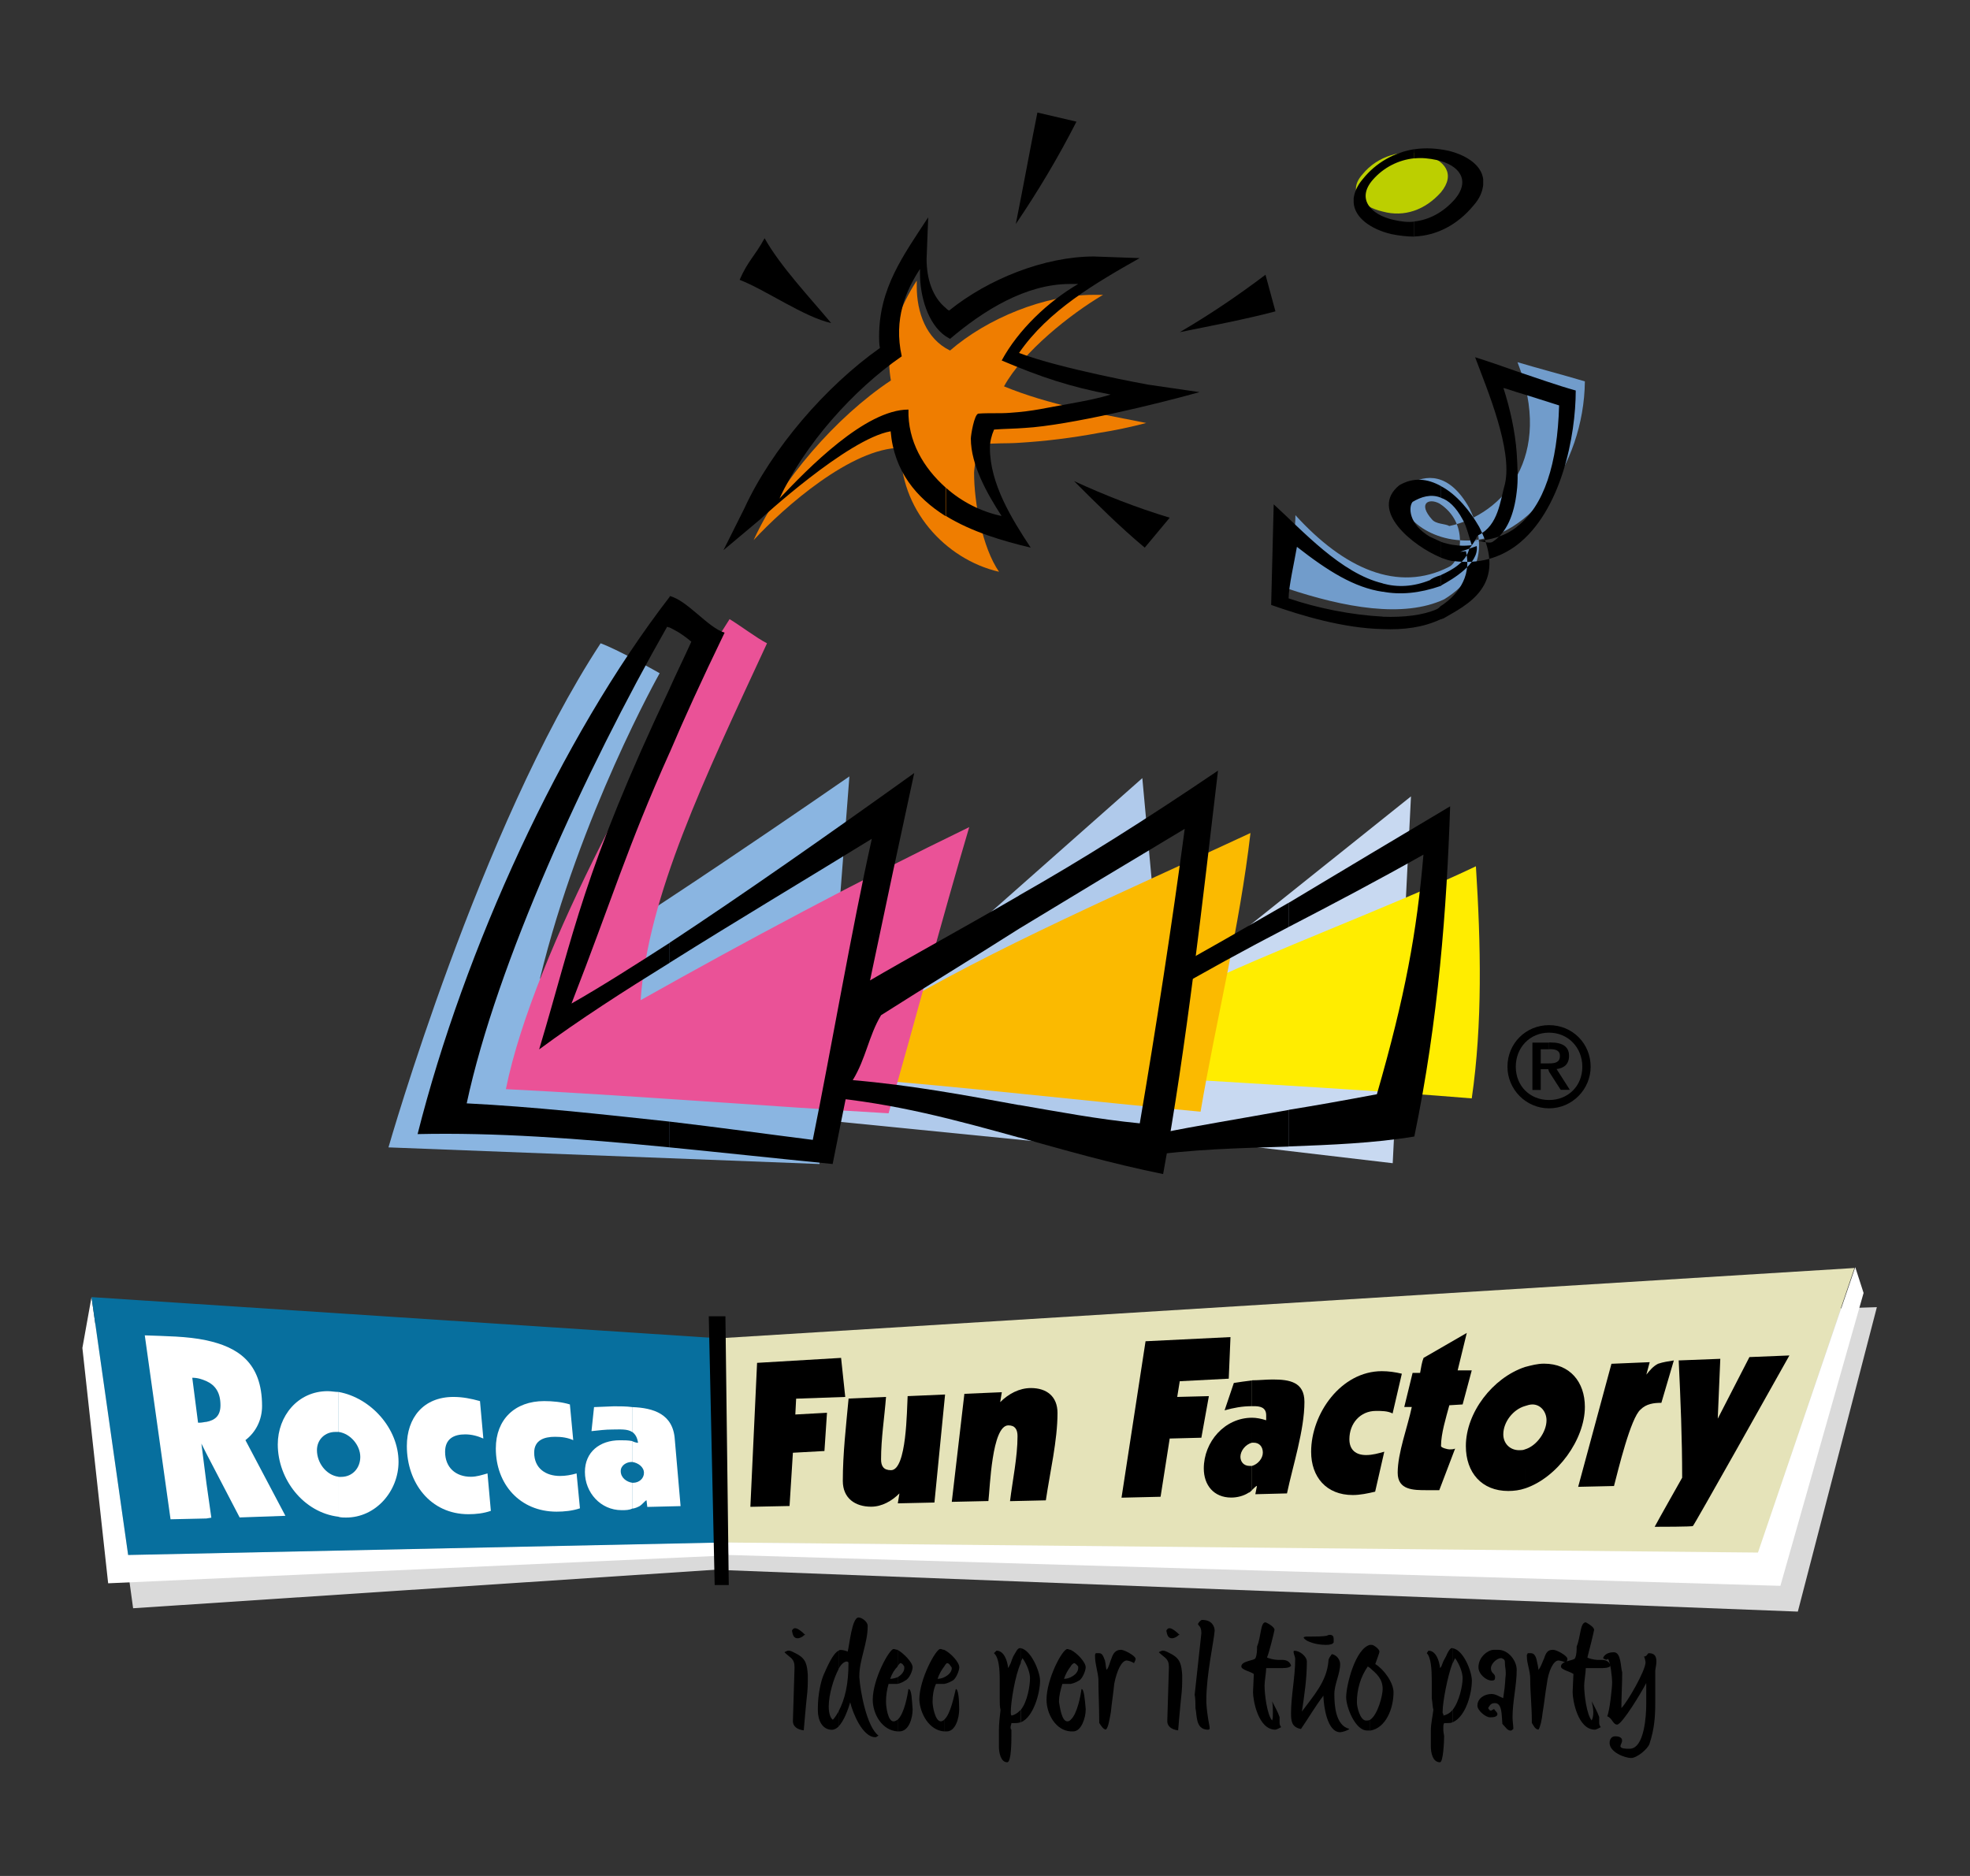 <svg height="162.37" width="170.49" xml:space="preserve" style="enable-background:new 0 0 170.49 162.37;" viewBox="0 0 170.49 162.37" y="0px" x="0px" id="Livello_1" version="1.1" xmlns:xlink="http://www.w3.org/1999/xlink" xmlns="http://www.w3.org/2000/svg">
<rect x="0" y="0" width="170.49" height="162.37" fill="#333333" stroke="none"/>
<style type="text/css">
	.st0{fill-rule:evenodd;clip-rule:evenodd;fill:none;stroke:#000000;stroke-width:0.501;stroke-miterlimit:10;}
	.st1{fill-rule:evenodd;clip-rule:evenodd;fill:#DADADA;}
	.st2{fill-rule:evenodd;clip-rule:evenodd;fill:#FFFFFF;}
	.st3{fill-rule:evenodd;clip-rule:evenodd;fill:#076F9E;}
	.st4{fill-rule:evenodd;clip-rule:evenodd;}
	.st5{fill-rule:evenodd;clip-rule:evenodd;fill:#E5E3B9;}
	.st6{fill-rule:evenodd;clip-rule:evenodd;fill:#C8D9F1;}
	.st7{fill-rule:evenodd;clip-rule:evenodd;fill:#B0CAEB;}
	.st8{fill-rule:evenodd;clip-rule:evenodd;fill:#8AB5E1;}
	.st9{fill-rule:evenodd;clip-rule:evenodd;fill:#FFED00;}
	.st10{fill-rule:evenodd;clip-rule:evenodd;fill:#FBBA00;}
	.st11{fill-rule:evenodd;clip-rule:evenodd;fill:#EA5297;}
	.st12{fill-rule:evenodd;clip-rule:evenodd;fill:#EF7D00;}
	.st13{fill-rule:evenodd;clip-rule:evenodd;fill:#719CCB;}
	.st14{fill-rule:evenodd;clip-rule:evenodd;fill:#BCCF00;}
</style>
<g>
	<polygon points="156.17,113.07 149.98,131.35 62.35,130.63 61.92,117.17" class="st0"></polygon>
	<polygon points="58.61,130.56 14.76,131.57 12.53,115.51 58.03,118.61" class="st0"></polygon>
	<polygon points="8.14,114.58 61.85,117.03 62.57,135.82 11.52,139.2" class="st1"></polygon>
	<polygon points="7.92,112.27 7.13,116.67 9.36,137.04 61.99,134.67 61.92,133.51 11.09,134.59" class="st2"></polygon>
	<path d="M62.5,133.51l-51.41,1.08l-3.17-22.32l53.78,3.53C61.7,115.8,62.42,133.51,62.5,133.51z" class="st3"></path>
	<path d="M69.77,147.41c0.07-0.65,0.14-1.22,0.14-1.87c0-0.22,0-0.36,0-0.58c-0.07-0.86-0.14-1.37-0.94-1.8   c-0.29-0.14-0.5-0.29-0.72-0.29c-0.07,0-0.07,0-0.07,0c-0.14,0.07-0.22,0.07-0.29,0.14c0.22,0.22,0.43,0.36,0.58,0.5   c0.22,0.22,0.29,0.43,0.29,0.79c0,0,0,0,0,0.07l-0.14,4.61l0,0c0,0.43,0.36,0.72,0.94,0.79C69.62,148.99,69.7,148.2,69.77,147.41   L69.77,147.41z M69.62,141.51h0.07c-0.29-0.29-0.65-0.58-0.86-0.58c0,0,0,0-0.07,0c-0.07,0-0.22,0.14-0.22,0.22   c0.07,0.36,0.14,0.65,0.5,0.65C69.19,141.79,69.41,141.72,69.62,141.51z" class="st4"></path>
	<path d="M76.03,150.22c-1.01-0.72-1.58-3.82-1.66-5.04c0-0.07,0-0.07,0-0.14c0-1.37,0.72-2.81,0.72-4.25v-0.07   c0-0.36-0.5-0.72-0.79-0.72l0,0c-0.58,0-0.79,2.45-0.94,2.95c-0.14-0.07-0.43-0.14-0.58-0.14c-0.07,0-0.07,0-0.07,0   s-0.07,0-0.14,0.07v1.58c0.22-0.43,0.5-0.65,0.72-0.65c0,0,0.14,0,0.14,0.14c0,1.8-0.29,3.1-0.86,4.18v1.3   c0.5-0.5,0.86-1.58,1.01-2.09c0.22,0.94,1.08,3.02,2.16,3.02c0,0,0,0,0.07,0L76.03,150.22z M72.58,142.87   c-0.5,0.22-1.01,1.44-1.3,2.09c-0.22,0.5-0.5,1.66-0.5,2.88c0,0.07,0,0.14,0,0.22c0,0.79,0.36,1.66,1.22,1.66l0,0   c0.22,0,0.43-0.14,0.58-0.29v-1.3c-0.14,0.22-0.29,0.5-0.5,0.72c-0.22-0.14-0.36-0.58-0.36-1.15c0-1.01,0.43-2.45,0.86-3.24V142.87   z" class="st4"></path>
	<path d="M78.98,144.31c0-0.43-0.79-1.22-1.3-1.51v1.44c0.07-0.14,0.14-0.22,0.22-0.29c0.22,0,0.29,0.22,0.36,0.29   c0,0.07,0,0.14,0,0.14c0,0.29-0.22,0.58-0.58,0.79v0.58c0.29-0.07,0.58-0.22,0.65-0.29C78.7,145.32,78.98,144.6,78.98,144.31   L78.98,144.31L78.98,144.31z M77.69,149.86c0,0,0.07,0,0.14,0l0,0c0.86,0,1.15-1.22,1.15-1.87v-0.07   c-0.07-0.79-0.07-1.73-0.36-1.73c-0.07,0.5-0.36,2.16-0.94,2.66V149.86z M77.69,142.8c-0.14,0-0.22-0.07-0.36-0.07l0,0   c-0.36,0-1.8,2.59-1.8,4.39l0,0c0,1.22,0.79,2.66,2.16,2.74v-1.01c-0.14,0.07-0.22,0.14-0.36,0.14c-0.5,0-0.65-1.3-0.65-1.66v-0.07   c0-0.5,0.07-1.01,0.22-1.51c0.14,0,0.22,0,0.29,0c0.22,0,0.36,0,0.5,0v-0.58c-0.22,0.07-0.43,0.14-0.65,0.14   c0.14-0.43,0.36-0.79,0.65-1.08V142.8z" class="st4"></path>
	<path d="M83.02,144.31c0-0.43-0.72-1.22-1.3-1.51v1.44c0.07-0.14,0.14-0.22,0.22-0.29c0.22,0,0.29,0.22,0.36,0.29   c0.07,0.07,0.07,0.14,0.07,0.14c0,0.29-0.22,0.58-0.65,0.79v0.58c0.36-0.07,0.58-0.22,0.72-0.29   C82.73,145.32,83.02,144.6,83.02,144.31L83.02,144.31L83.02,144.31z M81.72,149.86c0.07,0,0.07,0,0.14,0c0,0,0,0,0.07,0   c0.79,0,1.08-1.22,1.08-1.87v-0.07c0-0.79-0.07-1.73-0.29-1.73c-0.14,0.5-0.43,2.16-1.01,2.66V149.86z M81.72,142.8   c-0.14,0-0.22-0.07-0.29-0.07h-0.07c-0.36,0-1.8,2.59-1.8,4.39l0,0c0.07,1.22,0.86,2.66,2.16,2.74v-1.01   c-0.07,0.07-0.22,0.14-0.29,0.14c-0.5,0-0.72-1.3-0.72-1.66v-0.07c0-0.5,0.07-1.01,0.29-1.51c0.07,0,0.22,0,0.29,0   c0.14,0,0.29,0,0.43,0v-0.58c-0.14,0.07-0.36,0.14-0.58,0.14c0.14-0.43,0.36-0.79,0.58-1.08V142.8z" class="st4"></path>
	<path d="M88.49,143.52c0.36,0.5,0.65,1.22,0.65,1.73c0,0.65-0.22,2.02-0.79,2.74v1.08c1.08-0.43,1.66-2.52,1.66-3.6   c0-0.79-0.79-2.66-1.66-2.81v1.3C88.34,143.81,88.42,143.67,88.49,143.52z M88.34,147.99c-0.29,0.29-0.5,0.43-0.79,0.5   c-0.07-0.07-0.07-0.14-0.07-0.22c0,0,0-0.07,0-0.14c0-0.79,0.36-3.1,0.86-4.18v-1.3c-0.07,0-0.07,0-0.07,0   c-0.22,0-0.36,0.36-0.58,0.72c-0.07,0.14-0.14,0.36-0.22,0.58c-0.07,0.14-0.14,0.29-0.22,0.43c-0.07-0.65-0.36-1.51-1.01-1.51   l-0.22,0.22c0.43,0.36,0.5,1.37,0.5,2.38c0,0.5,0,1.08,0,1.51c0,0.43,0,0.79,0.07,1.01c-0.07,0.58-0.14,1.22-0.14,1.8v1.37   c0,0.5,0.14,1.37,0.72,1.37c0.36,0,0.36-1.87,0.36-2.23c0-0.14,0-0.36,0-0.58c-0.07-0.07-0.07-0.14-0.07-0.22   c0-0.14,0.07-0.22,0.07-0.36c0.14,0,0.22,0,0.29,0c0.14,0,0.29,0,0.5-0.07V147.99z" class="st4"></path>
	<path d="M93.96,144.31c0-0.43-0.72-1.22-1.3-1.51v1.44c0.07-0.14,0.14-0.22,0.29-0.29c0.14,0,0.29,0.22,0.36,0.29   c0,0.07,0,0.14,0,0.14c0,0.29-0.22,0.58-0.65,0.79v0.58c0.36-0.07,0.58-0.22,0.72-0.29C93.67,145.32,93.96,144.6,93.96,144.31   L93.96,144.31L93.96,144.31z M92.66,149.86c0.07,0,0.14,0,0.22,0l0,0c0.72,0,1.08-1.22,1.08-1.87v-0.07   c-0.07-0.79-0.14-1.73-0.36-1.73c-0.07,0.5-0.36,2.16-0.94,2.66V149.86z M92.66,142.8c-0.07,0-0.22-0.07-0.29-0.07l0,0   c-0.43,0-1.8,2.59-1.8,4.39l0,0c0,1.22,0.79,2.66,2.09,2.74v-1.01c-0.07,0.07-0.14,0.14-0.29,0.14c-0.5,0-0.65-1.3-0.72-1.66v-0.07   c0-0.5,0.14-1.01,0.29-1.51c0.07,0,0.22,0,0.29,0c0.22,0,0.36,0,0.43,0v-0.58c-0.14,0.07-0.36,0.14-0.58,0.14   c0.14-0.43,0.36-0.79,0.58-1.08V142.8z" class="st4"></path>
	<path d="M98.14,143.95c0.07-0.14,0.14-0.29,0.14-0.36l0,0c0-0.29-1.01-0.79-1.22-0.79h-0.07   c-0.43,0-0.65,0.29-0.79,0.72c-0.14,0.29-0.22,0.79-0.43,1.01c-0.07-0.14-0.07-0.5-0.14-0.79c-0.14-0.36-0.22-0.65-0.5-0.65h-0.29   c-0.07,0.07-0.07,0.14-0.07,0.14c0,0.07,0,0.14,0,0.14c0,0.65,0.22,1.22,0.29,1.94c0,1.22,0.07,2.38,0.07,3.67c0,0,0,0.07,0,0.14   c0.14,0.22,0.36,0.58,0.58,0.58c0.22-0.22,0.29-0.79,0.43-1.51c0.07-0.79,0.22-1.66,0.29-2.45c0.22-1.15,0.65-2.02,1.08-2.02l0,0   C97.7,143.74,97.92,143.81,98.14,143.95z" class="st4"></path>
	<path d="M102.17,147.41c0.07-0.65,0.14-1.22,0.14-1.87c0-0.22,0-0.36,0-0.58c-0.07-0.86-0.14-1.37-0.94-1.8   c-0.29-0.14-0.5-0.29-0.72-0.29c-0.07,0-0.07,0-0.07,0c-0.14,0.07-0.22,0.07-0.29,0.14c0.22,0.22,0.43,0.36,0.58,0.5   c0.22,0.22,0.29,0.43,0.29,0.79c0,0,0,0,0,0.07l-0.14,4.61l0,0c0,0.43,0.36,0.72,0.94,0.79   C102.02,148.99,102.1,148.2,102.17,147.41L102.17,147.41z M102.02,141.51h0.07c-0.29-0.29-0.65-0.58-0.86-0.58c0,0,0,0-0.07,0   c-0.07,0-0.22,0.14-0.22,0.22c0.07,0.36,0.14,0.65,0.5,0.65C101.59,141.79,101.81,141.72,102.02,141.51z" class="st4"></path>
	<path d="M105.12,141.15L105.12,141.15c0-0.36-0.22-0.94-1.08-0.94l0,0c-0.14,0-0.36,0.29-0.36,0.36   c0,0.14,0.29,0.14,0.29,0.79l-0.58,5.33c0,0.07,0.07,0.14,0.07,1.15c0.14,0.65,0,1.8,1.01,1.87c0.14,0,0.22,0,0.22-0.14l0,0   c0-0.22-0.22-0.94-0.29-2.23c0-0.07,0-0.14,0-0.22C104.4,144.96,105.05,142.08,105.12,141.15z" class="st4"></path>
	<path d="M111.74,144.17c-0.14-0.43-0.5-0.5-0.79-0.5c-0.14,0-0.29,0-0.36,0c-0.29,0-0.86-0.14-0.94-0.22   c0.14-0.22,0.65-2.3,0.65-2.38c0-0.29-0.72-0.65-0.79-0.65c-0.43,0-0.36,1.22-0.72,2.09c0,0.29,0,0.72-0.14,1.01   c-0.07,0.22-1.22,0.22-1.22,0.72c0,0.29,0.79,0.43,1.08,0.65l-0.07,1.58l0,0c0,0.65,0.43,3.24,1.94,3.24c0.07,0,0.36-0.14,0.5-0.22   c-0.07-0.07-0.14-0.22-0.14-0.36c0-0.07,0-0.22,0-0.29c0-0.07,0-0.14,0-0.22c-0.14-0.43-0.43-0.94-0.65-1.37   c0.07,0.29,0.07,0.65,0.07,0.94c0,0.36,0,0.58-0.07,0.72c-0.43-0.5-0.65-2.23-0.65-3.02c0-0.36,0.14-1.15,0.14-1.51   c0.14,0,0.58,0,1.01,0C111.1,144.39,111.6,144.39,111.74,144.17z" class="st4"></path>
	<path d="M115.99,149.93c0.14,0,0.65-0.14,0.79-0.29c-1.22-0.29-1.3-2.09-1.3-3.02c0-0.86,0.5-1.73,0.5-2.59   c0-0.36-0.29-0.79-0.72-0.86c-0.14,0.22-0.29,0.36-0.29,0.58c-0.14,1.8-1.3,3.02-2.3,4.39c0.22-1.44,0.43-2.88,0.43-4.32   c0-0.43-0.58-0.94-1.08-0.94c0,0-0.07,0-0.07,0.07c0,0.22,0.14,0.43,0.14,0.65c0,1.58-0.36,3.17-0.36,4.68   c0,0.72,0.07,1.22,0.86,1.37c0.65-0.94,1.22-1.94,1.94-2.88C114.55,147.63,114.84,149.93,115.99,149.93L115.99,149.93z    M114.84,141.58c-0.43,0.07-0.94,0.07-1.3,0.07c-0.14,0-0.29,0-0.43,0l0,0c-0.22,0-0.29,0.07-0.29,0.07c0,0.07,0.07,0.14,0.29,0.29   c0.58,0.29,1.22,0.36,1.66,0.36c0.36,0,0.58-0.07,0.65-0.22c0-0.07,0-0.22,0-0.29c0-0.22-0.07-0.36-0.36-0.36   C115.06,141.51,114.91,141.51,114.84,141.58z" class="st4"></path>
	<path d="M119.66,146.19c0,0.58-0.43,2.23-1.08,2.66v0.94c1.37-0.22,2.02-1.94,2.02-3.31c0-0.86-0.86-2.02-1.58-2.45   c0.07-0.22,0.36-0.94,0.36-1.08c0-0.22-0.5-0.58-0.65-0.58c-0.07,0-0.14,0-0.14,0v2.02C119.16,144.89,119.66,145.32,119.66,146.19z    M118.58,148.85c-0.14,0.07-0.22,0.07-0.36,0.07c-0.5,0-0.79-1.15-0.79-1.58c0-1.08,0.29-2.16,0.94-3.1l0.22,0.14v-2.02   c-1.3,0.29-2.09,3.53-2.09,4.54c0,0.86,0.79,2.88,1.8,2.88c0.07,0,0.14,0,0.29,0V148.85z" class="st4"></path>
	<path d="M125.93,143.52c0.36,0.5,0.65,1.22,0.65,1.73c0,0.65-0.29,2.02-0.86,2.74v1.08c1.15-0.5,1.66-2.52,1.66-3.6   c0-0.79-0.72-2.66-1.66-2.81v1.3C125.78,143.81,125.86,143.67,125.93,143.52z M125.71,147.99c-0.22,0.29-0.5,0.43-0.79,0.5   c0-0.07,0-0.14-0.07-0.22c0,0,0-0.07,0-0.14c0-0.79,0.43-3.1,0.86-4.18v-1.3h-0.07c-0.14,0-0.36,0.36-0.5,0.72   c-0.07,0.14-0.22,0.36-0.29,0.58c-0.07,0.14-0.07,0.29-0.22,0.43c-0.07-0.65-0.36-1.51-1.01-1.51l-0.14,0.22   c0.36,0.36,0.43,1.37,0.43,2.38c0,0.5,0,1.08,0,1.51c0.07,0.43,0.07,0.79,0.14,1.01c-0.07,0.58-0.22,1.22-0.22,1.8v1.37   c0,0.5,0.14,1.37,0.79,1.37c0.29,0,0.36-1.87,0.36-2.23c0-0.14-0.07-0.36-0.07-0.58c0-0.07,0-0.14,0-0.22c0-0.14,0-0.22,0.07-0.36   c0.07,0,0.14,0,0.22,0c0.22,0,0.36,0,0.5-0.07V147.99z" class="st4"></path>
	<path d="M130.97,149.64c0-0.29-0.07-0.65-0.07-1.01c0-1.37,0.36-2.74,0.36-4.1c0-0.79-0.72-1.73-1.58-1.73   c-0.14,0-0.22,0-0.36,0c0,0,0,0-0.07,0c-0.43,0-1.3,0.58-1.3,1.51c0,0.58,0.65,1.15,1.15,1.15c0.22,0,0.29-0.07,0.29-0.29   c0-0.36-0.36-0.29-0.36-0.79c0-0.36,0.5-0.86,0.86-0.86c0,0,0,0,0.07,0l0.14,0.07c0.14,0.07,0.14,0.22,0.14,0.36   c0,0.29,0.07,0.5,0.07,0.79c0,0.07,0,0.14,0,0.22c-0.07,0.5,0,0.65-0.22,2.02c-0.36-0.14-0.65-0.36-1.01-0.36   c-0.58,0-1.22,0.36-1.22,1.01c0,0.43,0.72,1.01,1.08,1.01c0.22,0,0.65,0,0.65-0.29c0-0.14-0.22-0.29-0.29-0.43   c-0.14,0.07-0.22,0.14-0.29,0.14c-0.07,0-0.14-0.07-0.22-0.22c0.14-0.22,0.22-0.43,0.58-0.43c0.65,0,0.58,1.08,0.65,1.8   c0.29,0.29,0.43,0.58,0.72,0.58C130.82,149.79,130.9,149.71,130.97,149.64z" class="st4"></path>
	<path d="M135.58,143.95c0-0.14,0.07-0.29,0.07-0.36l0,0c0-0.29-0.94-0.79-1.22-0.79c0,0,0,0-0.07,0   c-0.43,0-0.58,0.29-0.72,0.72c-0.14,0.29-0.29,0.79-0.5,1.01c0-0.14-0.07-0.5-0.14-0.79c-0.07-0.36-0.22-0.65-0.5-0.65h-0.29   c0,0.07-0.07,0.14-0.07,0.14c0,0.07,0,0.14,0,0.14c0,0.65,0.29,1.22,0.29,1.94c0,1.22,0.14,2.38,0.14,3.67c0,0,0,0.07,0,0.14   c0.14,0.22,0.29,0.58,0.58,0.58c0.14-0.22,0.29-0.79,0.36-1.51c0.14-0.79,0.22-1.66,0.36-2.45c0.14-1.15,0.58-2.02,1.01-2.02l0,0   C135.07,143.74,135.36,143.81,135.58,143.95z" class="st4"></path>
	<path d="M139.39,144.17c-0.14-0.43-0.5-0.5-0.79-0.5c-0.14,0-0.29,0-0.36,0c-0.22,0-0.86-0.14-0.86-0.22   c0.07-0.22,0.58-2.3,0.58-2.38c0-0.29-0.72-0.65-0.72-0.65c-0.5,0-0.43,1.22-0.79,2.09c0,0.29,0,0.72-0.14,1.01   c-0.07,0.22-1.22,0.22-1.22,0.72c0,0.29,0.79,0.43,1.08,0.65l-0.07,1.58l0,0c0,0.65,0.43,3.24,1.94,3.24c0.07,0,0.36-0.14,0.5-0.22   c-0.07-0.07-0.14-0.22-0.14-0.36c0-0.07,0-0.22,0-0.29c0-0.07,0-0.14,0-0.22c-0.14-0.43-0.43-0.94-0.65-1.37   c0.07,0.29,0.14,0.65,0.14,0.94c0,0.36-0.07,0.58-0.14,0.72c-0.43-0.5-0.65-2.23-0.65-3.02c0-0.36,0.14-1.15,0.14-1.51   c0.14,0,0.58,0,1.08,0C138.74,144.39,139.25,144.39,139.39,144.17z" class="st4"></path>
	<path d="M143.35,143.81c0-0.43-0.14-0.72-0.65-0.72c-0.14,0-0.14,0.29-0.43,0.29l0,0c0.07,0.07,0.14,0.43,0.14,0.5   c0,0.72-1.58,3.46-2.09,3.96c0-1.01,0.07-2.02,0.07-3.1c-0.14-0.36-0.07-1.73-0.72-1.73c-0.43,0-0.79,0.14-0.94,0.5   c0.07,0.07,0.22,0.14,0.29,0.14c0.07,0,0.14-0.07,0.14-0.07c0.22,0.29,0.36,1.66,0.36,2.02c0,0.5-0.22,2.52-0.43,2.95   c0.43,0.14,0.5,0.72,0.86,0.72c0.43,0,2.16-2.88,2.52-3.6v0.07c0,0.43,0,1.51,0,1.8c0,0.86-0.14,3.82-1.44,3.82c0,0,0,0-0.07,0   c-0.22,0-0.72,0-0.72-0.22c0-0.14,0.14-0.29,0.14-0.5c0-0.29-0.36-0.36-0.58-0.36c-0.36,0-0.5,0.29-0.5,0.58   c0,0.79,1.3,1.3,1.87,1.3c0.5,0,1.44-0.79,1.58-1.22c0.43-1.3,0.5-2.38,0.5-3.53c0-0.5,0-1.01,0-1.58c0-0.22,0-0.43,0-0.58   c0-0.22,0-0.43,0-0.65C143.28,144.31,143.35,144.1,143.35,143.81z" class="st4"></path>
	<polygon points="62.5,135.89 62.21,116.31 162.43,113.14 155.59,139.49" class="st1"></polygon>
	<polygon points="62.78,115.8 160.49,109.75 152.14,134.45 63,133.51" class="st5"></polygon>
	<polygon points="161.28,111.91 160.56,109.68 152.14,134.38 62.71,133.51 63.07,134.59 154.08,137.26" class="st2"></polygon>
	<path d="M17.86,131.43l0.43-0.07l-0.43-3.02V131.43L17.86,131.43z M17.86,125.81v-2.74c0.72-0.14,1.22-0.5,1.22-1.44   c0-1.08-0.43-1.73-1.22-2.09v-3.53c2.66,0.58,4.82,1.87,4.82,5.69c0,1.15-0.5,2.23-1.44,2.95l3.46,6.55l-3.96,0.14L17.86,125.81z    M14.76,131.5l3.1-0.07v-3.1l-0.43-3.38l0.43,0.86v-2.74c-0.14,0-0.36,0.07-0.58,0.07h-0.14l-0.5-3.89c0.5,0,0.86,0.14,1.22,0.29   v-3.53c-1.66-0.36-3.6-0.36-5.33-0.43L14.76,131.5z" class="st2"></path>
	<path d="M29.95,131.35c2.59,0,4.54-2.3,4.54-4.82c0-2.88-2.38-5.54-5.18-6.05v3.46c1.01,0.14,1.87,1.15,1.87,2.16   c0,0.94-0.65,1.73-1.66,1.73c-0.07,0-0.14,0-0.22,0v3.46C29.52,131.35,29.74,131.35,29.95,131.35z M29.3,120.48   c-0.29,0-0.65-0.07-0.94-0.07c-2.59,0-4.32,2.16-4.32,4.61c0,3.02,2.23,5.9,5.26,6.26v-3.46c-1.08-0.14-1.87-1.22-1.87-2.3   c0-0.94,0.72-1.58,1.58-1.58c0.14,0,0.22,0,0.29,0V120.48z" class="st2"></path>
	<path d="M41.54,121.27c-0.79-0.22-1.51-0.36-2.3-0.36c-2.59,0-4.03,1.8-4.03,4.25c0,3.17,2.02,5.9,5.33,5.9   c0.65,0,1.3-0.07,1.94-0.29l-0.29-3.24c-0.5,0.14-0.94,0.29-1.44,0.29c-1.3,0-2.23-0.79-2.23-2.16c0-1.15,0.79-1.51,1.73-1.51   c0.58,0,1.08,0.14,1.58,0.36L41.54,121.27z" class="st2"></path>
	<path d="M49.32,121.56c-0.72-0.22-1.51-0.29-2.23-0.29c-2.52,0-4.18,1.58-4.18,4.1c0,3.1,2.09,5.47,5.26,5.47   c0.65,0,1.37-0.07,2.02-0.29l-0.29-3.02c-0.5,0.14-0.94,0.22-1.44,0.22c-1.22,0-2.23-0.65-2.23-2.02c0-1.08,0.86-1.37,1.8-1.37   c0.58,0,1.08,0.07,1.58,0.29L49.32,121.56z" class="st2"></path>
	<path d="M54.72,123.94c0.29,0.22,0.43,0.5,0.5,0.94c-0.14,0-0.36-0.07-0.5-0.14v1.8c0.5,0.07,1.01,0.43,1.01,0.94   c0,0.5-0.43,0.86-0.94,0.86c0,0,0,0-0.07,0v2.23c0.22,0,0.5-0.14,0.65-0.22c0.22-0.14,0.43-0.43,0.58-0.5l0.07,0.58l2.88-0.07   l-0.5-5.76c-0.14-2.23-1.87-2.74-3.67-2.81V123.94z M51.19,123.87c0.65-0.07,1.22-0.14,1.8-0.14c0.65,0,1.3-0.07,1.73,0.22v-2.16   c-0.5-0.07-1.08-0.07-1.58-0.07l-1.73,0.07L51.19,123.87L51.19,123.87z M54.72,124.73c-0.36-0.07-0.72-0.07-1.08-0.07   c-1.73,0-3.02,1.01-3.02,2.74c0,1.8,1.37,3.31,3.17,3.31c0.36,0,0.65,0,0.94-0.14v-2.23c-0.5-0.07-1.01-0.43-1.01-1.01   c0-0.5,0.5-0.79,0.94-0.79c0.07,0,0.07,0,0.07,0V124.73z" class="st2"></path>
	<polygon points="64.94,130.42 68.33,130.35 68.62,125.74 71.35,125.59 71.57,122.28 68.83,122.43 68.9,121.06    73.15,120.91 72.79,117.53 65.52,117.96" class="st4"></polygon>
	<path d="M81.79,120.7l-3.24,0.14c-0.07,1.15-0.07,6.41-1.44,6.41c-0.65,0-0.86-0.36-0.86-0.94c0-1.8,0.29-3.6,0.43-5.4   l-3.24,0.14c-0.22,2.38-0.5,4.75-0.5,7.13c0,1.51,1.08,2.23,2.45,2.23c0.94,0,1.8-0.5,2.45-1.15l-0.14,0.86l3.17-0.07L81.79,120.7z" class="st4"></path>
	<path d="M82.37,129.99l3.17-0.07c0.14-1.15,0.29-6.55,1.73-6.55c0.58,0,0.79,0.36,0.79,0.94c0,1.8-0.43,3.82-0.65,5.62   l3.1-0.07c0.36-2.45,1.01-5.18,1.01-7.56c0-1.44-0.94-2.16-2.3-2.16c-1.01,0-1.94,0.5-2.66,1.22l0.14-0.86l-3.24,0.14L82.37,129.99   z" class="st4"></path>
	<polygon points="97.06,129.63 100.44,129.55 101.23,124.51 103.97,124.44 104.62,120.84 101.88,120.91 102.1,119.55    106.34,119.33 106.49,115.73 99.14,116.09" class="st4"></polygon>
	<path d="M108.36,121.71h0.14c0.5,0,1.08,0.07,1.08,0.79c0,0.14,0,0.29,0,0.43c-0.43-0.14-0.86-0.22-1.22-0.22v2.16   c0,0,0.07,0,0.14,0c0.5,0,0.79,0.36,0.79,0.86c0,0.5-0.43,1.01-0.94,1.15v2.09c0.14-0.14,0.36-0.36,0.43-0.36l-0.14,0.72l2.74-0.07   c0.5-2.38,1.51-5.47,1.51-7.92c0-1.73-1.3-1.94-2.74-1.94c-0.58,0-1.22,0.07-1.8,0.07V121.71z M105.98,122.07   c0.79-0.22,1.51-0.36,2.38-0.36v-2.23c-0.58,0.07-1.08,0.14-1.58,0.22L105.98,122.07L105.98,122.07z M108.36,122.71L108.36,122.71   c-2.38,0-4.18,2.09-4.18,4.39c0,1.44,0.86,2.52,2.38,2.52c0.5,0,1.08-0.14,1.51-0.43c0.07,0,0.14-0.07,0.29-0.22v-2.09   c-0.07,0-0.14,0-0.22,0c-0.5,0-0.79-0.36-0.79-0.79c0-0.5,0.43-1.08,1.01-1.22V122.71z" class="st4"></path>
	<path d="M121.32,118.9c-0.58-0.14-1.15-0.22-1.73-0.22c-3.53,0-6.12,3.67-6.12,6.98c0,2.16,1.3,3.74,3.6,3.74   c0.65,0,1.3-0.14,1.94-0.29l0.79-3.46c-0.5,0.14-1.01,0.29-1.58,0.29c-0.86,0-1.44-0.43-1.44-1.37c0-1.37,0.94-2.45,2.3-2.45   c0.5,0,1.01,0,1.44,0.22L121.32,118.9z" class="st4"></path>
	<path d="M122.9,118.83h-0.65l-0.72,2.95h0.65c-0.36,1.73-1.22,3.96-1.22,5.69c0,1.51,1.37,1.51,2.52,1.51h1.08   l1.37-3.6c-0.14,0.07-0.36,0.07-0.5,0.07c-0.14,0-0.72-0.14-0.72-0.29c0-1.08,0.43-2.45,0.72-3.53l1.15-0.07l0.79-2.95h-1.22   l0.79-3.24l-1.87,1.08l-1.87,1.08C123.05,117.89,122.98,118.39,122.9,118.83z" class="st4"></path>
	<path d="M131.98,128.83c2.81-0.94,5.18-4.25,5.18-7.06c0-2.16-1.3-3.74-3.53-3.74c-0.58,0-1.08,0.14-1.66,0.29v3.38   c0.22-0.07,0.43-0.14,0.65-0.14c0.72,0,1.22,0.65,1.22,1.37c0,1.01-0.86,2.23-1.87,2.52V128.83z M126.86,125.16   c0,2.3,1.37,3.89,3.67,3.89c0.5,0,1.01-0.07,1.44-0.22v-3.38c-0.14,0.07-0.36,0.07-0.5,0.07c-0.79,0-1.37-0.58-1.37-1.37   c0-1.08,0.86-2.16,1.87-2.45v-3.38C129.17,119.26,126.86,122.28,126.86,125.16z" class="st4"></path>
	<path d="M136.58,128.69l3.1-0.07c0.36-1.37,1.44-5.9,2.3-6.62c0.5-0.5,1.15-0.58,1.8-0.58l1.08-3.67   c-0.43,0.07-0.94,0.14-1.37,0.29c-0.43,0.22-0.72,0.58-1.01,0.94l0.29-1.08l-3.31,0.14L136.58,128.69z" class="st4"></path>
	<path d="M145.58,127.9c0,0-2.16,3.82-2.38,4.25c0.29,0,3.31,0,3.31-0.07c0.07,0,7.27-12.82,8.35-14.76l-3.46,0.14   l-2.74,5.33l0.22-5.18l-3.6,0.14C145.44,121.13,145.58,124.51,145.58,127.9z" class="st4"></path>
	<polygon points="63.07,137.19 61.85,137.19 61.34,113.93 62.78,113.93" class="st4"></polygon>
	<polygon points="120.53,100.68 97.92,98.02 101.23,85.63 122.11,68.93" class="st6"></polygon>
	<path d="M75.1,88.37c0.14-0.07,0.22-0.14,0.22-0.14S75.24,88.23,75.1,88.37l23.76-21.02l1.73,18.79L98.5,99.67   l-26.71-2.66L75.1,88.37z" class="st7"></path>
	<path d="M70.92,100.75l-37.3-1.44c0,0,7.92-27.72,18.36-43.63c1.58,0.58,5.11,2.59,5.11,2.59S50.18,70.51,46.73,84.7   c5.69-2.88,26.78-17.5,26.78-17.5L70.92,100.75z" class="st8"></path>
	<path d="M127.37,95.07c0.94-6.48,0.79-13.32,0.36-20.09c-7.56,3.6-17.5,7.2-25.06,10.87c0.36,0.07-1.22,7.13-1.44,7.49   C109.44,93.84,119.59,94.42,127.37,95.07z" class="st9"></path>
	<path d="M103.9,96.22c1.37-8.06,3.38-15.98,4.32-24.12c-10.66,4.97-22.25,9.94-31.61,15.55   c-1.15,1.87-2.3,3.74-3.46,5.62C82.66,93.99,94.46,95.35,103.9,96.22z" class="st10"></path>
	<path d="M43.78,94.27c10.15,0.5,23.04,1.51,33.12,2.09c2.3-7.99,4.61-16.78,6.98-24.77   c-9.65,4.68-19.08,9.72-28.44,14.98c0.65-9.07,5.47-19.08,10.94-30.89c-0.86-0.43-2.38-1.58-3.24-2.09   C56.95,63.24,46.22,82.18,43.78,94.27z" class="st11"></path>
	<path d="M98.64,97.23c1.37-8.06,2.81-17.35,3.89-25.49c-4.82,2.88-9.58,5.76-14.33,8.64V77.5   c5.33-3.02,10.94-6.55,17.21-10.8c-1.3,11.02-2.74,23.98-4.75,34.92c-4.61-0.94-8.57-2.09-12.46-3.17v-2.81   C91.58,96.22,94.97,96.87,98.64,97.23z M88.2,80.38c-3.96,2.52-7.99,4.97-11.95,7.49c-1.08,1.8-1.3,3.74-2.45,5.62   c5.04,0.43,9.72,1.3,14.4,2.16v2.81c-5.47-1.51-10.66-2.95-16.99-3.53c2.23-3.82,1.3-6.05,3.6-9.79c4.18-2.45,8.57-4.82,13.39-7.63   V80.38z" class="st4"></path>
	<path d="M119.16,94.71c2.45-8.5,3.46-14.04,4.03-20.74c-3.82,2.16-7.78,4.25-11.66,6.26v-2.09   c4.68-2.81,9.5-5.69,13.97-8.35c-0.29,8.78-1.01,18.5-3.1,28.58c-3.53,0.58-7.2,0.72-10.87,0.86v-3.17   C113.69,95.71,116.14,95.28,119.16,94.71z M111.53,80.23c-3.74,1.94-7.42,3.96-11.02,6.05c0.65,3.53-1.15,8.28-0.58,11.88   c4.03-0.79,7.2-1.3,11.59-2.09v3.17c-4.25,0.14-8.5,0.22-12.6,0.86c0.5-5.18,1.58-10.73,1.94-15.91c3.31-1.8,6.91-3.89,10.66-6.05   V80.23z" class="st4"></path>
	<path d="M57.96,97.08c4.25,0.5,8.42,1.08,12.38,1.58c1.66-8.21,3.31-17.93,5.11-26.06   c-5.62,3.46-11.66,7.06-17.5,10.73V81.6c6.34-4.18,13.54-9.22,21.17-14.69c-2.45,11.3-4.82,22.54-7.06,33.84   c-5.04-0.5-9.72-1.01-14.11-1.44V97.08L57.96,97.08z M57.96,59.57c0.58-1.3,1.22-2.59,1.87-4.03c-0.94-0.79-1.58-1.08-1.87-1.22   v-2.66v-0.07c1.51,0.36,3.31,2.74,4.75,3.17c-2.02,4.18-3.53,7.49-4.75,10.37V59.57z M40.39,95.5c5.76,0.29,11.66,0.94,17.57,1.58   v2.23c-8.06-0.79-15.12-1.3-21.82-1.15c4.03-15.98,12.38-34.27,21.82-46.51v2.66c-0.14,0-0.22-0.07-0.22-0.07   C50.69,66.63,42.98,83.4,40.39,95.5L40.39,95.5z M57.96,83.33V81.6c-3.02,1.94-5.83,3.74-8.5,5.26c3.53-9.07,4.82-13.54,8.5-21.74   v-5.54c-7.49,15.84-8.28,21.17-11.3,31.25C50.18,88.23,54,85.78,57.96,83.33z" class="st4"></path>
	<path d="M82.22,30.34c3.24-2.81,8.21-4.82,12.38-4.82h0.86c-2.81,1.66-6.91,4.9-8.57,7.92   c3.82,1.58,8.28,2.38,12.31,3.17c-1.37,0.36-2.74,0.65-4.1,0.86c-2.3,0.43-4.61,0.72-6.98,0.86c-1.01,0.07-2.09,0-3.1,0.14   c-0.43,0.07-0.72,2.09-0.72,2.45c0,2.59,0.72,6.48,2.16,8.57c-4.68-1.08-8.64-5.47-8.5-10.73c-4.25,0-10.08,5.11-12.74,7.99   c2.38-5.18,7.13-10.66,11.88-13.82c-0.07-0.43-0.14-0.94-0.14-1.44c0-2.52,1.01-5.11,2.38-7.2v0.5   C79.34,27.03,80.14,29.33,82.22,30.34z" class="st12"></path>
	<path d="M87.91,19.39c0.65-3.24,1.22-6.41,1.87-9.65l3.38,0.79C91.58,13.63,89.86,16.51,87.91,19.39z" class="st4"></path>
	<path d="M102.1,28.75c2.59-1.51,5.04-3.17,7.42-4.97l0.86,3.17C107.64,27.67,104.9,28.18,102.1,28.75z" class="st4"></path>
	<path d="M71.93,27.96c-1.8-2.16-4.39-4.9-5.76-7.34c-0.86,1.58-1.44,1.94-2.16,3.6   C66.24,25.08,69.62,27.46,71.93,27.96z" class="st4"></path>
	<path d="M82.22,29.33c2.88-2.45,6.55-4.75,10.37-4.75h0.72c-2.59,1.51-5.18,3.96-6.62,6.62   c3.38,1.44,5.98,2.3,9.43,2.95c-1.15,0.36-2.38,0.58-3.53,0.79c-2.09,0.36-3.1,0.65-5.18,0.79c-0.86,0.07-1.87,0-2.74,0.07   c-0.36,0.07-0.65,1.87-0.65,2.16c0,2.3,1.44,4.82,2.66,6.7c-1.73-0.36-3.46-1.22-4.82-2.45v2.45c2.23,1.37,4.9,2.16,7.34,2.74   c-1.66-2.52-3.53-5.54-3.53-8.64c0-0.5,0.14-1.08,0.36-1.58c0.86-0.07,1.8-0.07,2.66-0.14c3.82-0.22,11.52-2.09,15.12-3.1   l-4.46-0.65c0,0-7.56-1.37-11.16-2.74c2.52-3.67,6.62-6.05,10.44-8.21l-3.96-0.14c-4.25,0-9.14,1.94-12.53,4.68   c-0.14-0.07-0.22-0.14-0.29-0.22v2.45C82.01,29.19,82.08,29.26,82.22,29.33z M81.86,42.22c-1.94-1.73-3.31-4.03-3.24-6.77   c-3.74,0-8.71,5.11-11.16,7.7c2.16-4.68,6.41-9.43,10.58-12.31c-0.72-3.24,0.36-5.69,1.58-7.56v0.43c0,1.87,0.65,4.32,2.23,5.4   v-2.45c-1.15-0.94-1.66-2.52-1.66-4.25l0.14-3.6c-2.16,3.31-4.25,6.12-4.25,10.3c0,0.29,0,0.65,0.07,1.01   c-4.68,3.31-9.36,8.71-11.74,13.9l-1.8,3.6l3.17-2.66c0,0,7.56-6.98,11.3-7.63c0.29,3.46,2.23,5.76,4.75,7.34V42.22z" class="st4"></path>
	<path d="M111.38,50.93c4.97,1.66,10.08,2.59,13.61,0.94c1.73-1.08,4.39-3.38,2.16-7.92c-1.8-3.17-3.82-2.81-5.11-2.09   c-1.94,1.66,0.65,4.68,4.32,4.9c5.69,0.5,10.73-6.41,10.8-13.75c-1.94-0.58-3.89-1.08-5.83-1.66c3.17,8.14-1.22,13.18-5.9,14.18   c-0.36-0.22-1.15-0.14-1.51-0.58c-1.22-1.37-0.29-1.87,0.65-1.37c2.59,1.66,1.87,4.97,0.86,5.47c-4.46,2.3-9.14,0.14-13.32-4.46   C112.1,46.61,111.46,48.91,111.38,50.93z" class="st13"></path>
	<path d="M131.26,47.19V45.6c2.38-1.8,3.53-5.47,3.67-10.51c-0.72-0.22-2.45-0.79-3.67-1.15v-1.8   c1.73,0.58,3.53,1.22,5.11,1.66C136.37,37.68,135.14,44.23,131.26,47.19L131.26,47.19z M131.26,42.58c0.14-1.01,0.07-2.23,0-3.38   V42.58z M127.8,47.26c0.22,1.51-2.09,2.88-3.02,3.38l-0.07,0.07v-0.94c0.94-0.43,2.16-1.08,2.45-2.3c0.72-0.86,0.58-1.08,0.79-1.15   c1.73-0.86,1.87-2.95,2.3-4.46c0.65-2.95-1.51-8.06-2.59-10.94c1.15,0.36,2.38,0.79,3.6,1.22v1.8c-0.43-0.14-0.86-0.29-1.15-0.36   c0.58,1.8,1.01,3.74,1.15,5.62v3.38c-0.22,1.94-0.86,3.53-2.09,4.32c-0.36,0.22-1.22-0.22-1.58-0.07c1.44-0.07,2.66-0.43,3.67-1.22   v1.58c-1.44,1.08-3.24,1.66-5.47,1.37c-0.29,0-0.65-0.14-1.08-0.29V46.9c1.44,0.5,2.52,0.29,2.66,0.29   c-0.14-0.43-0.5-1.8-0.79-2.23c-0.58-1.08-1.22-1.66-1.87-1.87v-1.01c1.37,0.72,2.52,2.16,3.31,3.53c2.59,5.11-1.15,6.77-3.1,7.92   c-0.07,0-0.14,0.07-0.22,0.07v-1.15c1.22-0.79,2.74-2.38,2.16-4.75c0.14,0-0.58,0.07-0.5,0.07L127.8,47.26z M124.7,50.71   c-1.87,0.65-3.53,0.79-5.04,0.5V50.5c1.3,0.36,2.66,0.29,4.1-0.29c0.14-0.14,0.5-0.29,0.94-0.43V50.71L124.7,50.71z M119.66,53.38   c1.87,0.07,3.53-0.14,4.68-0.65c0.14-0.07,0.22-0.14,0.36-0.29v1.15c-1.51,0.72-3.24,0.94-5.04,0.86V53.38L119.66,53.38z    M124.7,42.07v1.01c-0.86-0.36-1.73-0.07-2.45,0.36c-0.36,0.43-0.36,1.94,1.51,3.02c0.29,0.14,0.65,0.29,0.94,0.43v1.37   c-2.45-1.01-6.26-4.1-3.6-6.26C122.33,41.28,123.55,41.43,124.7,42.07z M119.66,51.22c-2.45-0.36-4.75-1.8-7.42-3.89   c-0.22,1.3-0.72,3.46-0.72,4.46c2.52,0.86,5.47,1.44,8.14,1.58v1.08c-3.38-0.07-6.98-1.15-9.65-2.09c0.07-2.88,0.14-5.76,0.22-8.71   c2.52,2.3,5.83,5.98,9.43,6.84V51.22z" class="st4"></path>
	<path d="M119.66,18.31c-1.87-0.43-3.1-1.73-1.73-3.24c1.3-1.58,3.38-2.16,5.26-1.73c1.87,0.5,2.81,1.73,1.51,3.31   C123.34,18.17,121.54,18.82,119.66,18.31z" class="st14"></path>
	<path d="M122.4,13.71c0.65-0.07,1.3,0,1.94,0.14c1.94,0.43,2.95,1.73,1.58,3.38c-1.01,1.15-2.23,1.8-3.53,1.94v1.3   c1.94-0.07,3.74-1.01,5.11-2.66c0.58-0.65,0.79-1.22,0.86-1.8v-0.5c-0.14-1.15-1.3-2.02-2.95-2.45c-1.01-0.22-2.02-0.29-3.02-0.14   V13.71z M120.6,19.03c-1.94-0.43-3.24-1.8-1.8-3.46c0.94-1.08,2.23-1.73,3.6-1.87v-0.79c-1.73,0.29-3.31,1.15-4.46,2.59   c-0.5,0.58-0.72,1.15-0.79,1.66v0.36c0.07,1.3,1.44,2.3,3.24,2.74c0.72,0.14,1.37,0.22,2.02,0.22v-1.3   C121.82,19.25,121.25,19.18,120.6,19.03z" class="st4"></path>
	<path d="M92.95,41.64c2.66,1.22,5.4,2.3,8.28,3.17l-2.16,2.59C96.91,45.6,94.9,43.59,92.95,41.64z" class="st4"></path>
	<path d="M134.06,95.93c2.02,0,3.6-1.66,3.6-3.6c0-2.02-1.58-3.6-3.6-3.6v0.65c1.66,0,2.88,1.3,2.88,2.95   c0,1.66-1.22,2.88-2.88,2.88V95.93L134.06,95.93z M134.06,92.76v-0.72c0.5,0,0.94-0.07,0.94-0.65c0-0.5-0.43-0.58-0.86-0.58h-0.07   v-0.58h0.14c1.01,0,1.58,0.36,1.58,1.15s-0.5,1.08-1.08,1.15l1.15,1.8h-0.79L134.06,92.76z M130.46,92.33c0,1.94,1.58,3.6,3.6,3.6   v-0.72c-1.66,0-2.88-1.22-2.88-2.88c0-1.66,1.22-2.95,2.88-2.95v-0.65C132.05,88.73,130.46,90.31,130.46,92.33L130.46,92.33z    M134.06,90.24v0.58h-0.72v1.22h0.72l0,0v0.72l-0.07-0.22h-0.65v1.8h-0.72v-4.1H134.06z" class="st4"></path>
</g>
</svg>